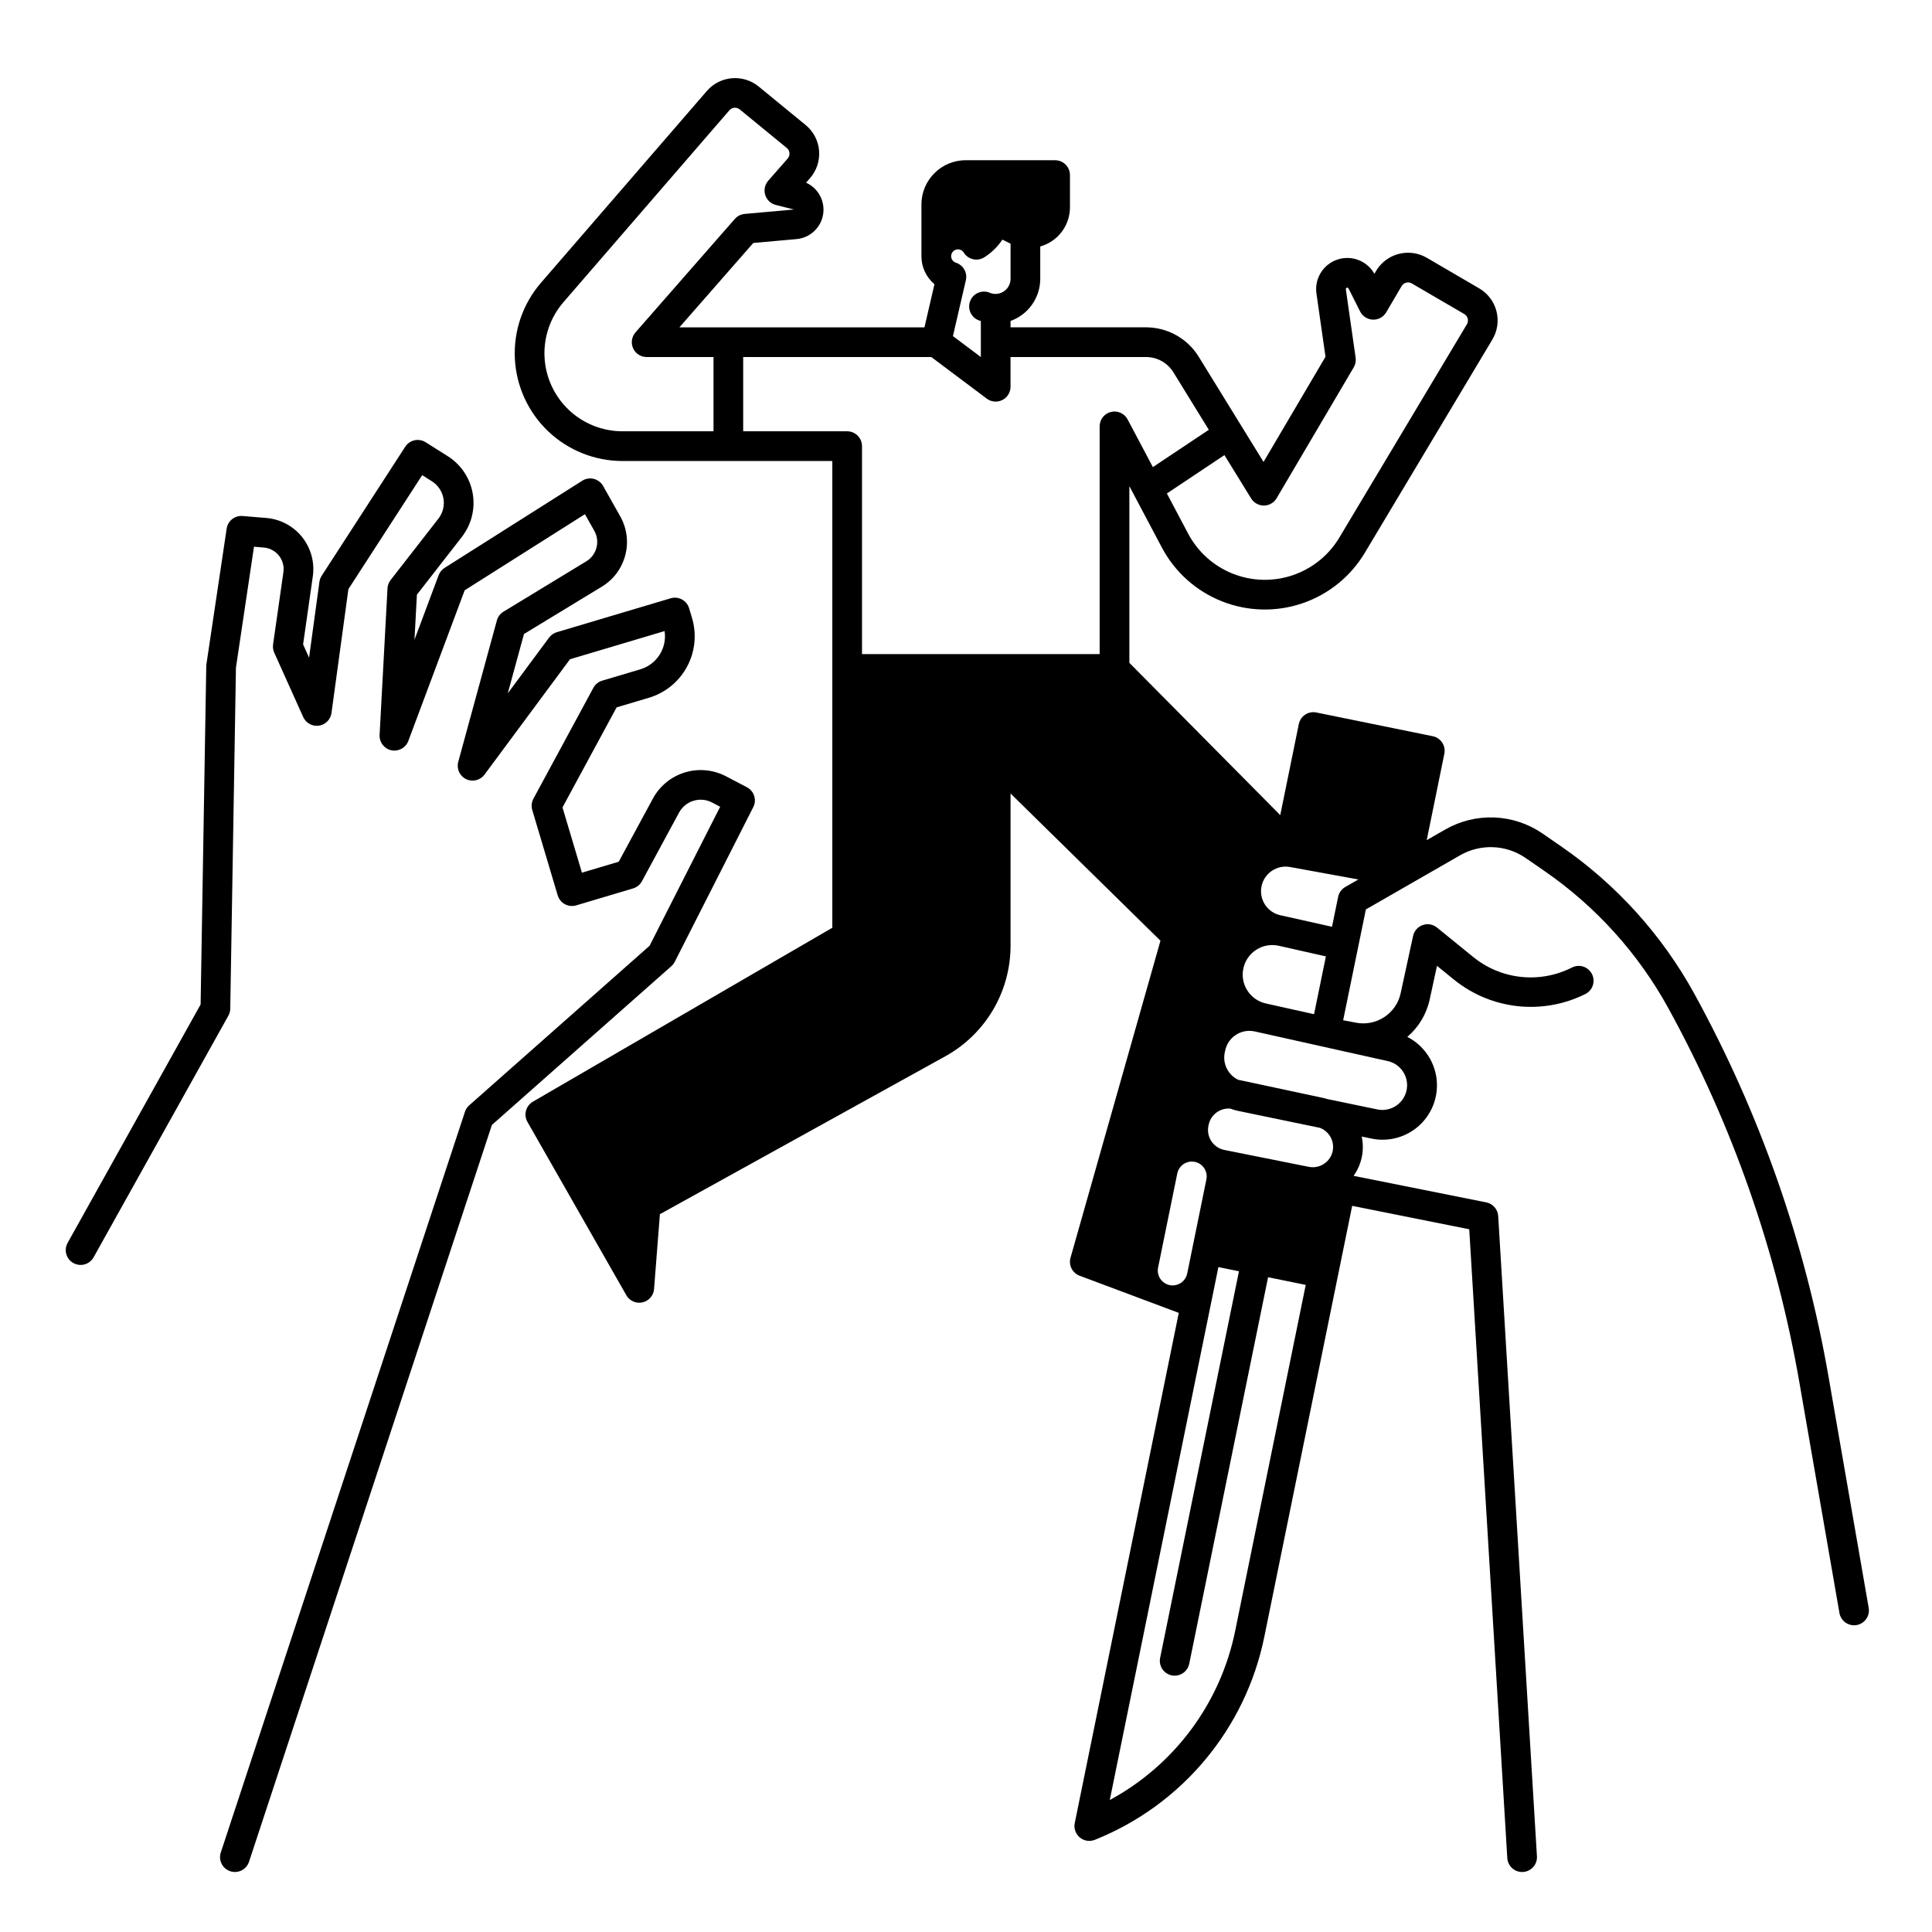 <?xml version="1.0" encoding="UTF-8"?>
<!-- Uploaded to: ICON Repo, www.iconrepo.com, Generator: ICON Repo Mixer Tools -->
<svg fill="#000000" width="800px" height="800px" version="1.1" viewBox="144 144 512 512" xmlns="http://www.w3.org/2000/svg">
 <g>
  <path d="m628.62 509.06c-6.176-35.656-18.219-70.039-35.633-101.76-8.543-15.512-20.566-28.832-35.129-38.906l-5.109-3.527h-0.004c-3.75-2.574-8.152-4.039-12.695-4.227-4.547-0.188-9.051 0.91-13 3.164l-4.953 2.844 4.668-22.902v0.004c0.211-1.023 0.004-2.086-0.57-2.957-0.578-0.871-1.477-1.48-2.5-1.688l-30.852-6.289c-2.129-0.438-4.207 0.938-4.644 3.07l-4.922 24.129-39.984-40.359v-46.82l8.613 16.273h0.004c3.43 6.481 9.055 11.527 15.871 14.234 6.812 2.711 14.367 2.91 21.312 0.555 6.945-2.352 12.824-7.098 16.59-13.391l33.812-56.535v-0.004c1.348-2.254 1.738-4.953 1.082-7.496-0.652-2.543-2.297-4.719-4.562-6.043l-13.902-8.117c-4.684-2.719-10.684-1.16-13.449 3.5l-0.438 0.746c-1.949-3.457-6.086-5.031-9.844-3.754-3.754 1.277-6.07 5.047-5.512 8.973l2.402 16.77-16.422 27.871-17.203-27.918c-2.988-4.805-8.238-7.734-13.895-7.754h-35.949v-1.688c4.715-1.688 7.863-6.148 7.875-11.156v-8.578c0.961-0.273 1.879-0.68 2.727-1.203 3.207-1.965 5.156-5.465 5.144-9.227v-8.492c0-1.043-0.414-2.047-1.152-2.785-0.738-0.738-1.738-1.152-2.785-1.152h-23.715c-6.461 0.008-11.699 5.246-11.707 11.711v13.727c-0.008 2.863 1.258 5.578 3.449 7.414l-2.644 11.43h-64.945l19.574-22.355 11.465-1.031h0.004c3.547-0.316 6.438-2.988 7.031-6.5 0.594-3.516-1.262-6.988-4.508-8.449l1.055-1.207c1.75-2.008 2.617-4.641 2.394-7.293-0.223-2.656-1.516-5.106-3.578-6.793l-12.469-10.215c-4.133-3.352-10.176-2.828-13.672 1.18l-43.984 50.855c-4.797 5.547-7.277 12.73-6.922 20.055 0.352 7.324 3.512 14.234 8.82 19.293 5.309 5.062 12.363 7.883 19.695 7.887h55.617v123.69l-79.355 46.094c-1.867 1.086-2.512 3.477-1.441 5.356l26.211 45.941c0.855 1.5 2.59 2.266 4.277 1.887 1.688-0.375 2.93-1.809 3.066-3.531l1.551-19.84 75.664-41.859c5.227-2.894 9.586-7.137 12.621-12.285 3.035-5.148 4.637-11.016 4.637-16.992v-40.355l39.73 39.023-23.836 84.016c-0.559 1.969 0.488 4.039 2.406 4.758l26.285 9.848-27.57 135.21c-0.289 1.418 0.227 2.883 1.336 3.809 1.113 0.93 2.644 1.172 3.988 0.629 23.102-9.238 39.992-29.496 44.93-53.883l19.461-95.453 3.809-18.676 31.02 6.203 10.086 166.64c0.125 2.074 1.844 3.695 3.922 3.695 0.082 0 0.16 0 0.242-0.008v0.004c1.043-0.066 2.019-0.539 2.711-1.32 0.691-0.781 1.043-1.805 0.98-2.848l-10.266-169.66v-0.004c-0.109-1.781-1.406-3.269-3.156-3.621l-35.168-7.035v0.004c2.156-3.012 2.938-6.797 2.152-10.414l2.594 0.539c4.594 0.957 9.371-0.387 12.793-3.594 3.426-3.211 5.074-7.891 4.418-12.539-0.66-4.644-3.539-8.684-7.719-10.816 3.019-2.574 5.109-6.07 5.941-9.949l1.926-8.883 4.527 3.68v-0.004c4.82 3.898 10.656 6.332 16.82 7.008 6.16 0.676 12.387-0.434 17.938-3.195 0.941-0.461 1.66-1.277 2-2.273 0.336-0.992 0.262-2.078-0.207-3.019-0.469-0.938-1.289-1.652-2.285-1.98-0.996-0.328-2.086-0.246-3.019 0.227-4.188 2.129-8.902 2.992-13.57 2.481-4.668-0.512-9.086-2.371-12.711-5.356l-9.496-7.715c-1.062-0.863-2.496-1.113-3.785-0.66-1.293 0.453-2.254 1.543-2.547 2.879l-3.285 15.141c-1.145 5.418-6.422 8.914-11.859 7.852l-3.391-0.641 6.023-29.371 25-14.367c2.664-1.52 5.695-2.254 8.758-2.129 3.059 0.125 6.023 1.113 8.551 2.844l5.109 3.527c13.555 9.379 24.746 21.773 32.695 36.211 17 30.957 28.754 64.516 34.781 99.316l10.605 61.043h-0.004c0.328 1.887 1.961 3.262 3.875 3.266 0.227 0 0.453-0.02 0.68-0.062 2.141-0.371 3.574-2.406 3.203-4.551zm-153.05-232.95c0.73 1.168 2.012 1.875 3.391 1.867 1.379-0.012 2.652-0.746 3.352-1.938l20.438-34.688v0.004c0.453-0.773 0.633-1.676 0.504-2.559l-2.594-18.121c-0.023-0.188 0.09-0.367 0.27-0.426 0.18-0.055 0.367 0.027 0.445 0.195l3.07 6.102c0.648 1.289 1.949 2.117 3.391 2.164 1.438 0.047 2.789-0.695 3.519-1.938l4.086-6.957h0.004c0.551-0.934 1.754-1.246 2.695-0.703l13.91 8.113c0.453 0.266 0.777 0.695 0.906 1.203 0.133 0.508 0.055 1.055-0.215 1.508l-33.809 56.531c-2.805 4.688-7.188 8.223-12.359 9.973-5.176 1.754-10.805 1.609-15.879-0.41-5.074-2.019-9.266-5.777-11.824-10.605l-5.637-10.652 15.25-10.172zm-79.426-64.75v-0.008 0.004c0.238-0.758 0.941-1.273 1.738-1.273 0.625 0 1.203 0.324 1.527 0.855 0.555 0.895 1.441 1.527 2.465 1.762 1.027 0.234 2.102 0.047 2.988-0.516 1.906-1.207 3.535-2.805 4.781-4.684l2.164 1.082v9.32-0.004c-0.004 2.203-1.789 3.988-3.988 3.992-0.52 0-1.035-0.102-1.512-0.305-2-0.848-4.312 0.09-5.16 2.09-0.848 2.004 0.09 4.312 2.09 5.16 0.227 0.098 0.461 0.172 0.695 0.254v9.527l-7.394-5.547 3.426-14.809c0.465-2-0.688-4.019-2.641-4.641-0.746-0.242-1.258-0.934-1.262-1.719 0.004-0.184 0.031-0.367 0.082-0.543zm-63.059 46.938h-24.129c-5.309 0-10.418-2.047-14.262-5.711-3.844-3.664-6.133-8.668-6.387-13.973-0.258-5.305 1.535-10.504 5.008-14.523l43.984-50.867h0.004c0.695-0.797 1.898-0.898 2.719-0.234l12.484 10.223h0.004c0.41 0.332 0.664 0.82 0.707 1.348 0.047 0.531-0.125 1.059-0.477 1.457l-5.156 5.883v0.004c-0.895 1.023-1.199 2.438-0.801 3.738 0.395 1.301 1.434 2.305 2.75 2.656l4.852 1.223-13.039 1.172c-1.008 0.09-1.941 0.562-2.609 1.324l-26.332 30.07 0.004 0.004c-1.02 1.16-1.266 2.812-0.625 4.219 0.641 1.41 2.043 2.312 3.59 2.309h17.711zm105.32-5.129c-1.754 0.438-2.988 2.012-2.988 3.82v60.352h-62.977v-55.105c0-1.043-0.414-2.047-1.152-2.785s-1.738-1.152-2.781-1.152h-27.555v-19.68h49.855l14.695 11.023c1.195 0.895 2.789 1.035 4.121 0.371 1.336-0.668 2.176-2.031 2.176-3.523v-7.871h35.949c2.93 0.012 5.644 1.527 7.195 4.016l9.406 15.266-14.828 9.887-6.691-12.633v-0.004c-0.848-1.598-2.672-2.414-4.426-1.98zm43.652 112.84v0.02h-0.02zm-8.543 34.578c0.449-2.031 1.691-3.801 3.449-4.918 1.758-1.117 3.887-1.484 5.918-1.027l12.496 2.812-3.141 15.32-7.516-1.672-5.273-1.176c-4.215-0.945-6.867-5.125-5.934-9.34zm-18.75 84.062h0.004c-1.184 0-2.301-0.531-3.051-1.449-0.75-0.914-1.047-2.117-0.812-3.273l5.086-24.949h0.004c0.434-2.129 2.512-3.504 4.641-3.07 2.133 0.434 3.504 2.516 3.07 4.644l-5.086 24.949c-0.375 1.832-1.984 3.148-3.856 3.148zm16.59 91.461 0.004-0.004c-3.879 19.164-16.062 35.621-33.258 44.918l28.789-141.23 5.449 1.109-20.891 102.45c-0.207 1.02 0 2.086 0.574 2.957 0.578 0.871 1.477 1.477 2.496 1.684 0.262 0.055 0.523 0.082 0.789 0.082 1.867-0.004 3.477-1.32 3.852-3.148l20.895-102.45 9.98 2.035zm25.824-127.09h0.008c-0.602 2.902-3.434 4.781-6.344 4.203l-22.371-4.473h-0.004c-1.418-0.285-2.66-1.125-3.453-2.336s-1.066-2.688-0.758-4.102l0.062-0.297c0.547-2.473 2.738-4.238 5.273-4.242 0.152 0 0.309 0.012 0.465 0.023h-0.004c0.656 0.246 1.328 0.441 2.008 0.59l21.715 4.5h0.004c2.481 0.934 3.922 3.531 3.402 6.133zm14.625-23.812 0.008-0.004c3.492 0.805 5.691 4.262 4.938 7.766-0.754 3.504-4.18 5.754-7.695 5.047l-13.227-2.742c-0.379-0.117-0.762-0.223-1.156-0.309l-22.312-4.766c-0.07-0.016-0.137-0.02-0.207-0.031h0.004c-2.746-1.312-4.227-4.348-3.566-7.316l0.117-0.527c0.66-2.996 3.316-5.133 6.383-5.141 0.484 0 0.969 0.055 1.441 0.16l6.879 1.531 11.02 2.461zm-11.297-46.148 0.008-0.004c-0.98 0.562-1.668 1.516-1.895 2.621l-1.625 7.926-13.707-3.062v0.004c-3.469-0.773-5.68-4.176-4.973-7.656 0.703-3.481 4.066-5.758 7.559-5.121l18.102 3.301z"/>
  <path d="m163.45 478.72c0.91 0.508 1.988 0.633 2.992 0.348s1.852-0.957 2.363-1.867l35.719-64.039v-0.004c0.316-0.566 0.488-1.203 0.496-1.852l1.508-90.375 4.781-32.039 2.609 0.215v0.004c1.57 0.129 3.019 0.898 4 2.133 0.984 1.23 1.414 2.812 1.191 4.375l-2.742 19.168c-0.105 0.738 0.004 1.492 0.309 2.172l7.684 17.074v-0.004c0.719 1.602 2.414 2.531 4.152 2.281 1.738-0.25 3.098-1.625 3.336-3.363l4.484-32.824 19.555-30.203 2.57 1.621c1.617 1.02 2.731 2.676 3.062 4.562 0.332 1.887-0.152 3.82-1.328 5.332l-12.68 16.289h0.004c-0.496 0.637-0.781 1.406-0.824 2.207l-2.094 38.836c-0.105 1.941 1.219 3.668 3.125 4.066 1.902 0.398 3.809-0.656 4.492-2.477l14.93-39.918 31.871-20.172 2.477 4.391h-0.004c1.609 2.828 0.668 6.422-2.117 8.102l-21.941 13.344h-0.004c-0.859 0.523-1.484 1.355-1.75 2.328l-10.234 37.469c-0.5 1.824 0.375 3.75 2.078 4.578 1.703 0.824 3.754 0.324 4.883-1.199l22.652-30.57 25.066-7.465c0.691 4.5-2.043 8.824-6.41 10.125l-10.121 3.016c-1 0.297-1.844 0.98-2.34 1.898l-15.883 29.375c-0.496 0.918-0.609 1.996-0.312 2.996l6.742 22.633h0.004c0.297 1 0.98 1.84 1.898 2.336 0.918 0.5 1.996 0.609 2.996 0.312l15.09-4.496c1-0.301 1.84-0.984 2.336-1.902l9.852-18.219 0.004 0.004c1.695-3.109 5.57-4.289 8.711-2.656l2.164 1.133-18.703 36.84-47.805 42.289c-0.523 0.461-0.914 1.051-1.129 1.715l-64.703 196.29c-0.68 2.066 0.445 4.293 2.512 4.969 2.062 0.68 4.289-0.441 4.969-2.508l64.367-195.27 47.566-42.078c0.371-0.328 0.676-0.727 0.898-1.168l20.801-40.977v0.004c0.977-1.922 0.227-4.266-1.68-5.269l-5.609-2.938c-3.344-1.734-7.238-2.09-10.844-0.988-3.606 1.098-6.637 3.566-8.441 6.875l-9.078 16.781-9.754 2.906-5.152-17.297 14.34-26.508 8.562-2.551-0.004 0.004c4.316-1.289 7.949-4.238 10.09-8.199 2.144-3.965 2.629-8.617 1.34-12.938l-0.77-2.578h0.004c-0.301-1-0.984-1.84-1.902-2.336-0.918-0.5-1.996-0.609-2.996-0.312l-30.18 8.988c-0.816 0.246-1.535 0.746-2.039 1.43l-10.949 14.777 4.297-15.73 20.605-12.531-0.004 0.004c6.43-3.875 8.598-12.172 4.883-18.699l-4.508-8c-0.531-0.938-1.422-1.617-2.469-1.883-1.047-0.262-2.152-0.086-3.066 0.492l-36.488 23.098c-0.723 0.461-1.277 1.145-1.578 1.949l-6.394 17.094 0.645-11.945 11.922-15.316-0.004-0.004c2.539-3.266 3.582-7.453 2.867-11.527-0.715-4.078-3.121-7.66-6.621-9.863l-5.859-3.691c-1.824-1.148-4.231-0.617-5.402 1.191l-22.141 34.199c-0.316 0.488-0.52 1.035-0.598 1.609l-2.742 20.094-1.582-3.516 2.574-18.039v-0.004c0.531-3.707-0.496-7.469-2.828-10.395-2.336-2.93-5.777-4.762-9.512-5.07l-6.281-0.52 0.004 0.004c-2.07-0.172-3.914 1.293-4.215 3.344l-5.363 35.938c-0.027 0.172-0.039 0.344-0.043 0.516l-1.496 89.645-35.238 63.172c-0.512 0.914-0.641 1.992-0.352 2.996 0.285 1.008 0.961 1.859 1.875 2.367z"/>
 </g>
</svg>